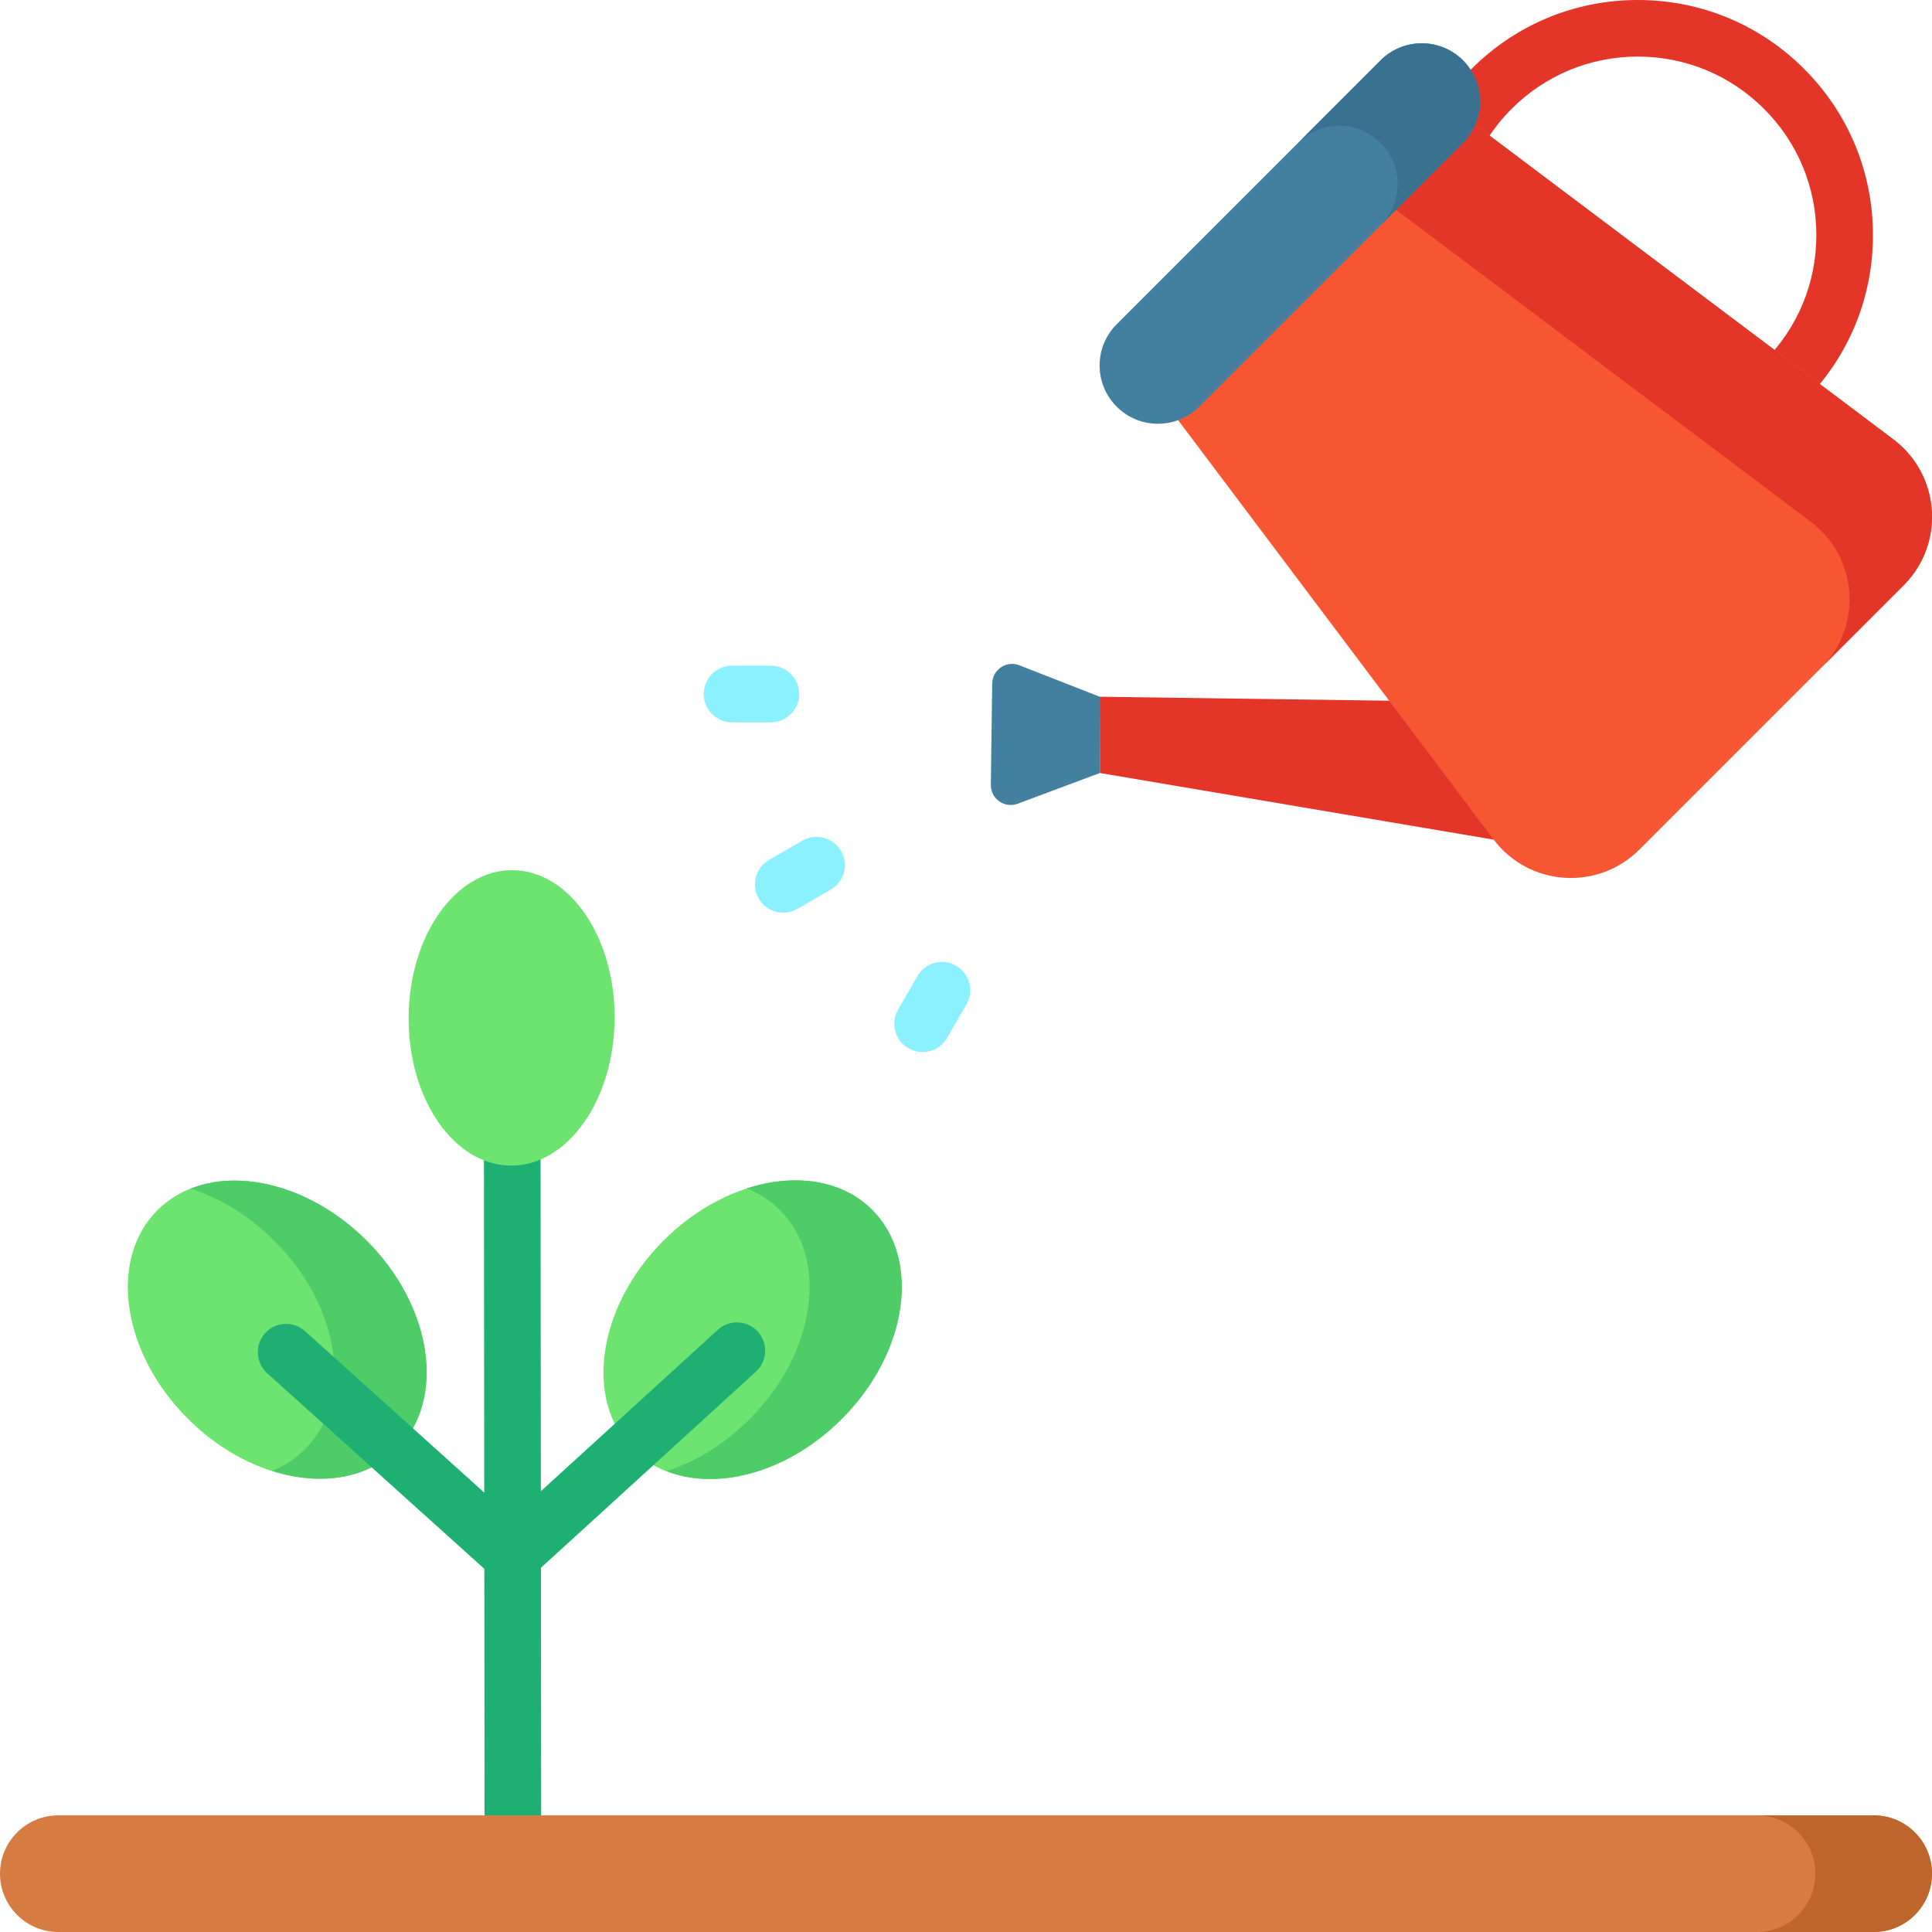 <svg width="48" height="48" viewBox="0 0 48 48" fill="none" xmlns="http://www.w3.org/2000/svg">
<g clip-path="url(#clip0_4192_372)">
<path d="M44.822 1.711C43.719 0.608 42.252 0 40.691 0C39.131 0 37.663 0.608 36.56 1.711C34.282 3.989 34.282 7.695 36.56 9.973C37.663 11.077 39.131 11.684 40.691 11.684C42.252 11.684 43.719 11.077 44.822 9.973C45.926 8.87 46.533 7.403 46.533 5.842C46.533 4.282 45.926 2.815 44.822 1.711ZM43.828 8.979C42.99 9.817 41.876 10.278 40.691 10.278C39.506 10.278 38.392 9.817 37.554 8.979C35.825 7.25 35.825 4.435 37.554 2.706C38.392 1.868 39.506 1.406 40.691 1.406C41.876 1.406 42.99 1.868 43.828 2.706C44.666 3.543 45.127 4.657 45.127 5.842C45.127 7.027 44.666 8.141 43.828 8.979Z" fill="#E33629"/>
<path d="M19.855 17.242C19.855 17.056 19.781 16.877 19.649 16.745C19.518 16.613 19.339 16.539 19.152 16.539H18.186C18 16.539 17.821 16.613 17.689 16.745C17.558 16.877 17.483 17.056 17.483 17.242C17.483 17.429 17.558 17.608 17.689 17.739C17.821 17.871 18 17.945 18.186 17.945H19.152C19.339 17.945 19.518 17.871 19.649 17.739C19.781 17.608 19.855 17.429 19.855 17.242ZM19.939 20.883L19.103 21.366C18.943 21.46 18.826 21.613 18.779 21.793C18.732 21.972 18.757 22.163 18.85 22.324C18.943 22.485 19.095 22.602 19.274 22.651C19.454 22.7 19.645 22.675 19.806 22.584L20.643 22.101C20.803 22.007 20.919 21.853 20.967 21.674C21.014 21.494 20.989 21.303 20.896 21.142C20.803 20.982 20.65 20.864 20.471 20.816C20.292 20.767 20.101 20.791 19.939 20.883ZM23.753 23.994C23.673 23.947 23.585 23.917 23.494 23.905C23.402 23.893 23.309 23.899 23.22 23.923C23.131 23.947 23.047 23.988 22.974 24.045C22.901 24.101 22.839 24.171 22.793 24.251L22.31 25.087C22.218 25.249 22.194 25.44 22.243 25.619C22.291 25.798 22.409 25.951 22.57 26.044C22.73 26.137 22.922 26.162 23.101 26.115C23.28 26.067 23.434 25.951 23.528 25.79L24.011 24.954C24.057 24.874 24.087 24.786 24.099 24.694C24.111 24.603 24.105 24.51 24.081 24.421C24.057 24.331 24.016 24.248 23.96 24.174C23.904 24.101 23.833 24.04 23.753 23.994Z" fill="#8BF0FF"/>
<path d="M9.866 35.999C11.086 34.772 10.741 32.451 9.094 30.815C7.448 29.178 5.125 28.846 3.905 30.073C2.685 31.301 3.031 33.622 4.677 35.258C6.323 36.895 8.646 37.227 9.866 35.999Z" fill="#6DE470"/>
<path d="M9.101 30.812C7.774 29.493 6.007 29.022 4.732 29.532C5.457 29.762 6.182 30.196 6.808 30.819C8.455 32.455 8.8 34.777 7.58 36.004C7.344 36.242 7.066 36.421 6.76 36.544C7.939 36.919 9.118 36.757 9.873 35.997C11.093 34.77 10.747 32.448 9.101 30.812Z" fill="#4DCC68"/>
<path d="M20.918 35.248C22.555 33.602 22.887 31.279 21.66 30.059C20.432 28.839 18.111 29.185 16.475 30.831C14.838 32.477 14.507 34.8 15.734 36.02C16.961 37.24 19.282 36.895 20.918 35.248Z" fill="#6DE470"/>
<path d="M21.666 30.053C20.906 29.297 19.726 29.143 18.549 29.525C18.857 29.646 19.136 29.824 19.373 30.06C20.601 31.28 20.269 33.603 18.633 35.249C18.01 35.876 17.288 36.314 16.564 36.549C17.842 37.051 19.606 36.569 20.925 35.242C22.562 33.596 22.893 31.273 21.666 30.053Z" fill="#4DCC68"/>
<path d="M39.947 21.341L27.327 19.205L27.322 17.31L38.928 17.471L39.947 21.341Z" fill="#E33629"/>
<path d="M27.327 19.205L25.284 19.968C24.959 20.09 24.613 19.846 24.617 19.499L24.651 16.982C24.656 16.624 25.028 16.39 25.353 16.54L27.322 17.31L27.327 19.205Z" fill="#43809F"/>
<path d="M47.295 14.542L40.729 21.108C39.695 22.143 37.983 22.022 37.103 20.852L28.802 9.816L36.004 2.614L47.039 10.915C48.209 11.796 48.33 13.507 47.295 14.542Z" fill="#F75632"/>
<path d="M47.039 10.915L36.004 2.614L33.955 4.663L44.99 12.964C46.161 13.844 46.282 15.556 45.247 16.591L47.295 14.542C48.33 13.507 48.209 11.796 47.039 10.915Z" fill="#E33629"/>
<path d="M36.348 3.548L29.792 10.104C29.227 10.67 28.309 10.67 27.744 10.104C27.178 9.539 27.178 8.621 27.744 8.056L34.3 1.5C34.865 0.934 35.783 0.934 36.348 1.5C36.914 2.065 36.914 2.982 36.348 3.548Z" fill="#43809F"/>
<path d="M34.3 1.5L32.251 3.548C32.817 2.983 33.734 2.983 34.3 3.548C34.865 4.114 34.865 5.031 34.3 5.597L36.348 3.548C36.914 2.983 36.914 2.065 36.348 1.5C35.783 0.934 34.865 0.934 34.3 1.5Z" fill="#3A7190"/>
<path d="M18.828 33.083C18.702 32.946 18.526 32.863 18.34 32.855C18.154 32.846 17.972 32.912 17.834 33.038L13.437 37.049L13.427 25.126C13.426 24.94 13.352 24.761 13.22 24.63C13.088 24.498 12.91 24.424 12.723 24.424H12.723C12.63 24.424 12.539 24.442 12.454 24.478C12.368 24.513 12.291 24.565 12.226 24.63C12.161 24.696 12.109 24.773 12.074 24.858C12.038 24.944 12.02 25.035 12.02 25.128L12.031 37.083L7.576 33.069C7.437 32.945 7.255 32.882 7.069 32.892C6.884 32.903 6.71 32.986 6.586 33.124C6.462 33.262 6.397 33.443 6.406 33.629C6.415 33.814 6.497 33.988 6.634 34.114L12.033 38.977L12.04 46.187C12.04 46.374 12.114 46.552 12.246 46.684C12.378 46.816 12.556 46.89 12.743 46.89H12.743C12.836 46.89 12.927 46.871 13.012 46.836C13.098 46.8 13.175 46.749 13.24 46.683C13.306 46.618 13.357 46.54 13.393 46.455C13.428 46.37 13.446 46.278 13.446 46.186L13.439 38.951L18.782 34.077C18.92 33.951 19.002 33.776 19.01 33.59C19.019 33.403 18.953 33.221 18.828 33.083Z" fill="#1EB073"/>
<path d="M15.27 25.304C15.282 23.277 14.146 21.628 12.733 21.619C11.319 21.611 10.164 23.247 10.152 25.274C10.14 27.301 11.276 28.951 12.689 28.959C14.102 28.967 15.258 27.331 15.27 25.304Z" fill="#6DE470"/>
<path d="M46.551 48H1.449C0.649 48 0 47.351 0 46.551C0 45.751 0.649 45.102 1.449 45.102H46.551C47.351 45.102 48 45.751 48 46.551C48 47.351 47.351 48 46.551 48Z" fill="#D67B42"/>
<path d="M46.552 45.102H43.654C44.454 45.102 45.103 45.751 45.103 46.551C45.103 47.351 44.455 48 43.654 48H46.552C47.352 48 48 47.351 48 46.551C48 45.751 47.352 45.102 46.552 45.102Z" fill="#BE652B"/>
</g>
<defs>
<clipPath id="clip0_4192_372">
<rect width="48" height="48" fill="white"/>
</clipPath>
</defs>
</svg>
